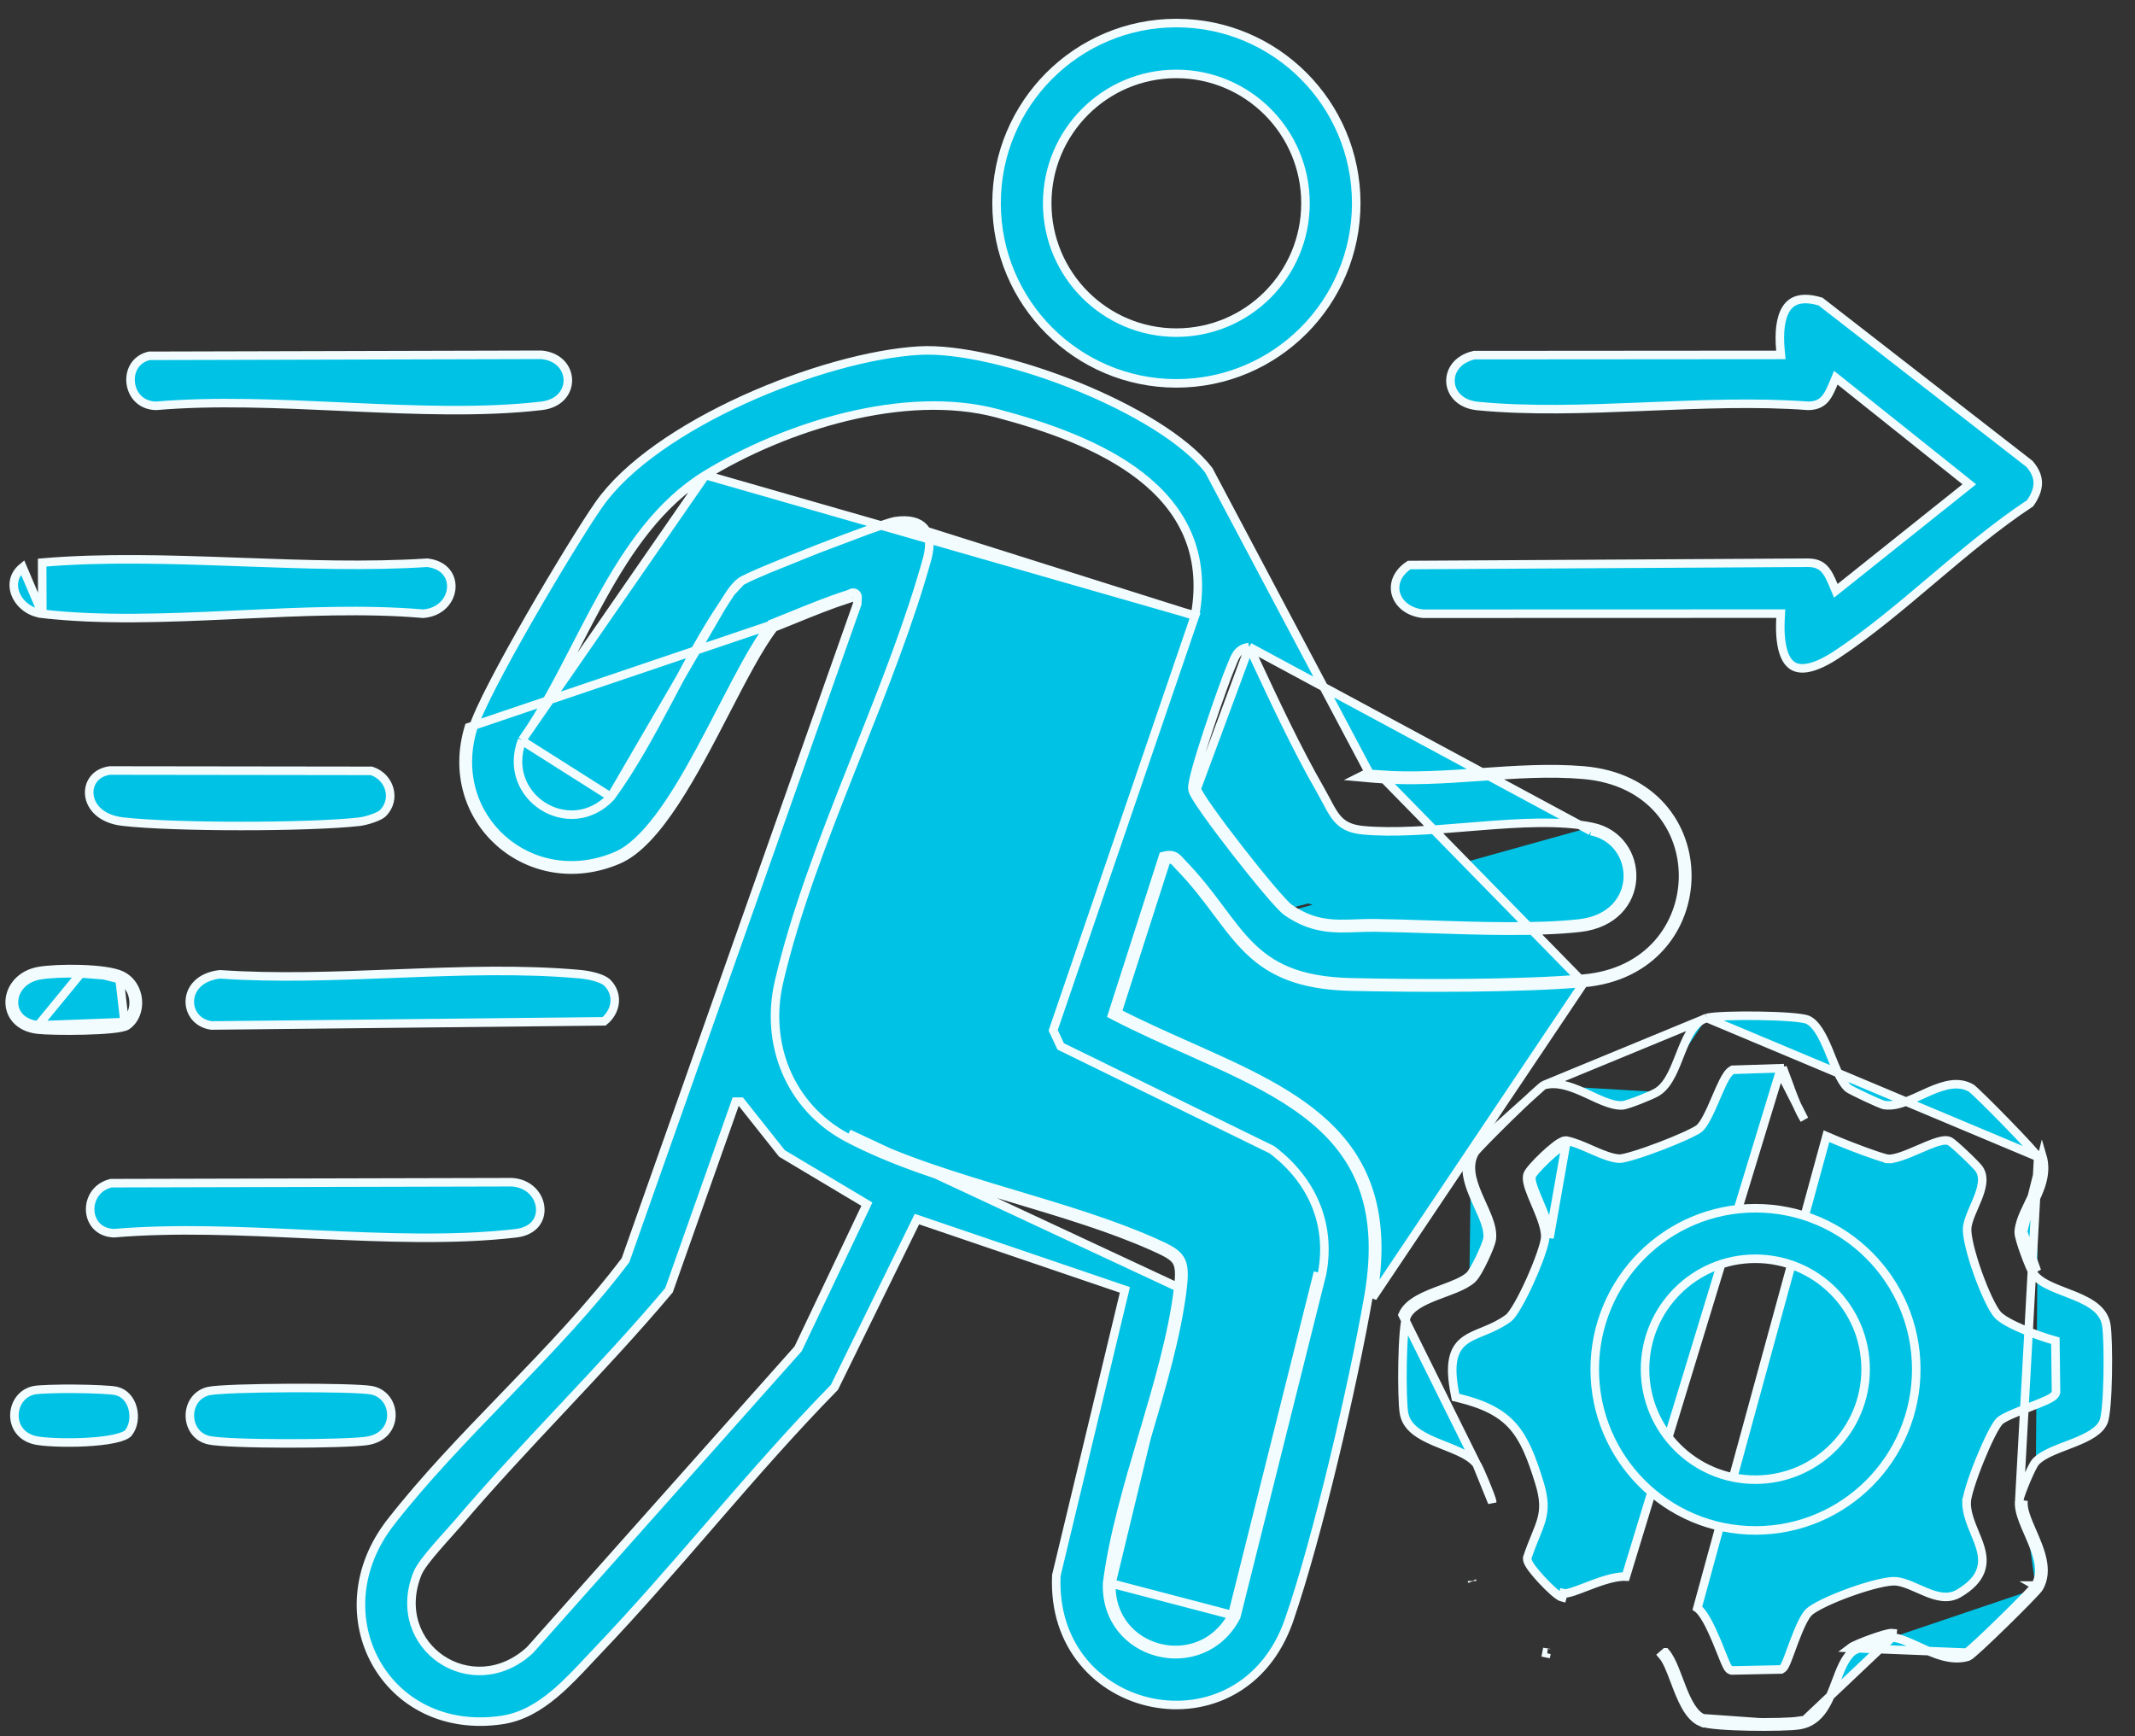 <?xml version="1.0" encoding="UTF-8"?> <svg xmlns="http://www.w3.org/2000/svg" width="75" height="61" viewBox="0 0 75 61" fill="none"><rect x="0" y="0" width="75" height="61" fill="#333333" stroke="none"/><g id="Group 343257"><path id="Vector" d="M3.168 42.52C3.152 42.114 3.395 41.689 3.902 41.568L17.986 41.534C18.588 41.575 18.932 41.996 18.975 42.414C18.997 42.624 18.943 42.832 18.81 42.995C18.677 43.157 18.457 43.289 18.123 43.328C15.956 43.58 13.55 43.483 11.116 43.372C11.007 43.367 10.899 43.362 10.791 43.357C8.472 43.249 6.139 43.142 3.997 43.326C3.72 43.312 3.521 43.208 3.387 43.066C3.251 42.92 3.176 42.725 3.168 42.52Z" fill="#00C2E4" stroke="#F2FCFE" stroke-width="0.3"></path><path id="Vector_2" d="M19.015 14.259L19.015 14.259C16.937 14.498 14.633 14.406 12.303 14.3C12.201 14.295 12.1 14.291 11.998 14.286C9.776 14.184 7.538 14.081 5.482 14.258C4.945 14.247 4.64 13.868 4.592 13.453C4.544 13.039 4.753 12.617 5.242 12.501L19.025 12.465C19.645 12.528 19.942 12.948 19.948 13.352C19.953 13.756 19.666 14.185 19.015 14.259Z" fill="#00C2E4" stroke="#F2FCFE" stroke-width="0.3"></path><path id="Vector_3" d="M1.487 21.564L1.487 21.564C3.538 21.802 5.818 21.711 8.125 21.605C8.226 21.6 8.326 21.595 8.427 21.59C10.625 21.488 12.838 21.386 14.867 21.562C15.481 21.511 15.814 21.088 15.851 20.674C15.869 20.464 15.812 20.257 15.677 20.095C15.546 19.936 15.331 19.808 15.012 19.77C12.907 19.907 10.699 19.827 8.501 19.747C8.406 19.744 8.311 19.74 8.215 19.737C5.916 19.654 3.634 19.582 1.481 19.765C1.481 19.765 1.481 19.765 1.481 19.765L1.487 21.564ZM1.487 21.564C1.036 21.511 0.698 21.227 0.556 20.895C0.417 20.568 0.468 20.197 0.793 19.933L1.487 21.564Z" fill="#00C2E4" stroke="#F2FCFE" stroke-width="0.3"></path><path id="Vector_4" d="M20.906 34.322C21.086 34.372 21.232 34.437 21.317 34.509L21.337 34.529C21.732 34.927 21.661 35.522 21.22 35.882L7.428 36.028C6.916 35.957 6.647 35.552 6.669 35.146C6.69 34.748 6.996 34.316 7.724 34.23C9.688 34.368 11.761 34.288 13.823 34.208C13.908 34.205 13.993 34.201 14.078 34.198C16.232 34.115 18.367 34.043 20.364 34.225L20.365 34.225C20.514 34.238 20.717 34.269 20.906 34.322Z" fill="#00C2E4" stroke="#F2FCFE" stroke-width="0.3"></path><path id="Vector_5" d="M13.45 28.57L13.45 28.57C13.426 28.594 13.38 28.626 13.311 28.661C13.244 28.695 13.163 28.727 13.078 28.757C12.906 28.816 12.727 28.858 12.618 28.87C10.824 29.07 6.105 29.07 4.317 28.866C3.536 28.777 3.185 28.335 3.139 27.938C3.092 27.539 3.338 27.141 3.855 27.07L13.05 27.082C13.698 27.294 13.935 28.082 13.45 28.57Z" fill="#00C2E4" stroke="#F2FCFE" stroke-width="0.3"></path><path id="Vector_6" d="M7.342 50.599C6.463 50.403 6.446 49.119 7.291 48.881L7.34 48.87C7.476 48.84 7.857 48.814 8.382 48.795C8.9 48.777 9.541 48.767 10.183 48.764C10.825 48.761 11.468 48.766 11.989 48.779C12.516 48.793 12.903 48.815 13.048 48.842C13.501 48.928 13.755 49.321 13.749 49.727C13.743 50.123 13.488 50.528 12.899 50.621C12.53 50.679 11.315 50.713 10.091 50.711C9.482 50.71 8.876 50.701 8.379 50.682C7.877 50.663 7.501 50.634 7.342 50.599Z" fill="#00C2E4" stroke="#F2FCFE" stroke-width="0.3"></path><path id="Vector_7" d="M4.49 50.365C4.462 50.39 4.414 50.419 4.342 50.45C4.25 50.488 4.131 50.523 3.99 50.552C3.709 50.611 3.357 50.647 2.993 50.665C2.261 50.702 1.515 50.663 1.241 50.601L1.241 50.601C0.717 50.483 0.495 50.087 0.507 49.698C0.52 49.3 0.774 48.924 1.208 48.841C1.3 48.824 1.499 48.81 1.764 48.802C2.025 48.793 2.339 48.79 2.653 48.793C2.967 48.796 3.28 48.804 3.539 48.817C3.803 48.83 3.999 48.848 4.086 48.868C4.38 48.936 4.581 49.178 4.66 49.48C4.74 49.785 4.688 50.12 4.51 50.341L4.49 50.365Z" fill="#00C2E4" stroke="#F2FCFE" stroke-width="0.3"></path><path id="Vector_8" d="M4.375 35.909L4.375 35.909C4.606 35.745 4.719 35.447 4.691 35.139C4.663 34.834 4.497 34.544 4.201 34.401L4.375 35.909ZM4.375 35.909C4.375 35.909 4.372 35.91 4.365 35.914C4.358 35.917 4.348 35.921 4.335 35.925C4.31 35.934 4.275 35.943 4.232 35.952C4.147 35.97 4.035 35.986 3.903 36C3.64 36.027 3.308 36.043 2.967 36.052C2.282 36.069 1.58 36.052 1.341 36.023L1.341 36.023M4.375 35.909L1.341 36.023M1.341 36.023C1.027 35.986 0.813 35.866 0.679 35.716C0.544 35.565 0.482 35.374 0.491 35.178C0.507 34.788 0.806 34.37 1.387 34.265C1.688 34.211 2.264 34.181 2.839 34.199M1.341 36.023L2.839 34.199M2.839 34.199C3.125 34.208 3.406 34.229 3.648 34.263M2.839 34.199L3.648 34.263M3.648 34.263C3.894 34.298 4.085 34.345 4.201 34.401L3.648 34.263ZM4.267 34.266C4.968 34.606 5.03 35.63 4.461 36.031C4.169 36.238 1.824 36.232 1.323 36.172C-0.052 36.009 0.067 34.352 1.361 34.117C1.991 34.004 3.716 34 4.267 34.266Z" fill="#00C2E4" stroke="#F2FCFE" stroke-width="0.3"></path><g id="Group"><path id="Vector_9" d="M62.398 21.558L49.98 21.562C49.45 21.498 49.127 21.193 49.035 20.857C48.947 20.534 49.064 20.14 49.501 19.851L63.514 19.77C63.795 19.773 63.961 19.857 64.083 19.983C64.214 20.119 64.306 20.315 64.414 20.574L64.49 20.757L64.646 20.633L69.033 17.131L69.179 17.014L69.033 16.897L64.646 13.394L64.49 13.27L64.414 13.454C64.306 13.713 64.214 13.909 64.083 14.045C63.962 14.17 63.797 14.253 63.519 14.258C61.723 14.123 59.811 14.202 57.912 14.28C57.833 14.283 57.755 14.286 57.677 14.29C55.694 14.37 53.73 14.441 51.912 14.265C51.284 14.204 50.978 13.81 50.954 13.424C50.931 13.041 51.182 12.617 51.783 12.477L62.396 12.469L62.56 12.469L62.545 12.305C62.489 11.698 62.54 11.166 62.751 10.843C62.852 10.688 62.99 10.581 63.18 10.533C63.369 10.486 63.622 10.495 63.955 10.596L71.296 16.3C71.505 16.544 71.587 16.767 71.584 16.982C71.581 17.197 71.492 17.426 71.316 17.68C70.144 18.453 69.021 19.4 67.91 20.338L67.874 20.369C66.765 21.307 65.667 22.234 64.533 22.987L64.533 22.987C64.141 23.247 63.813 23.397 63.548 23.454C63.286 23.511 63.095 23.475 62.956 23.379C62.813 23.28 62.697 23.101 62.624 22.819C62.551 22.538 62.524 22.17 62.548 21.716L62.556 21.558L62.398 21.558Z" fill="#00C2E4" stroke="#F2FCFE" stroke-width="0.3"></path><g id="Group_2"><path id="Vector_10" d="M59.954 35.764C59.759 35.822 59.604 35.952 59.468 36.136C59.318 36.339 59.2 36.599 59.086 36.881C59.058 36.951 59.03 37.022 59.002 37.093C58.918 37.306 58.832 37.525 58.736 37.718C58.607 37.976 58.447 38.217 58.219 38.362M59.954 35.764L54.216 38.131L54.217 38.13M59.954 35.764L60.008 35.752C60.117 35.728 60.363 35.708 60.691 35.696C61.014 35.685 61.404 35.682 61.792 35.688C62.18 35.693 62.564 35.708 62.875 35.732C63.031 35.744 63.167 35.759 63.276 35.775C63.388 35.792 63.459 35.809 63.492 35.823C63.636 35.885 63.768 36.018 63.894 36.212C64.019 36.404 64.129 36.642 64.234 36.894C64.27 36.981 64.306 37.07 64.342 37.16C64.408 37.324 64.474 37.487 64.54 37.633C64.643 37.859 64.758 38.072 64.901 38.212L64.901 38.212C64.918 38.228 64.938 38.241 64.949 38.249C64.964 38.258 64.982 38.268 65.001 38.279C65.04 38.301 65.089 38.327 65.145 38.355C65.257 38.412 65.4 38.481 65.543 38.548C65.685 38.615 65.83 38.68 65.945 38.73C66.002 38.755 66.054 38.776 66.095 38.791C66.115 38.799 66.134 38.806 66.15 38.812C66.163 38.816 66.184 38.822 66.205 38.825C66.459 38.86 66.725 38.791 66.981 38.693C67.144 38.631 67.318 38.551 67.489 38.473C67.584 38.429 67.678 38.386 67.77 38.346C68.309 38.112 68.803 37.972 69.249 38.23C69.249 38.23 69.249 38.23 69.25 38.231C69.253 38.233 69.264 38.241 69.284 38.258C69.308 38.279 69.34 38.307 69.378 38.342C69.454 38.412 69.553 38.507 69.668 38.62C69.898 38.845 70.189 39.137 70.475 39.431C70.762 39.726 71.044 40.022 71.257 40.254C71.363 40.37 71.452 40.469 71.514 40.543C71.546 40.581 71.57 40.61 71.586 40.632C71.592 40.64 71.596 40.647 71.599 40.651M59.954 35.764L71.599 40.651M58.219 38.362L58.138 38.235L58.219 38.362C58.219 38.362 58.219 38.362 58.219 38.362ZM58.219 38.362C58.169 38.393 58.076 38.438 57.973 38.484C57.866 38.531 57.736 38.585 57.608 38.636C57.479 38.686 57.35 38.734 57.242 38.77C57.188 38.788 57.139 38.804 57.096 38.815C57.058 38.825 57.014 38.836 56.976 38.837L56.975 38.837C56.76 38.842 56.533 38.771 56.31 38.681C56.171 38.625 56.023 38.556 55.874 38.486C55.786 38.446 55.698 38.405 55.612 38.367C55.132 38.153 54.666 37.999 54.228 38.127M54.228 38.127C54.229 38.127 54.23 38.126 54.231 38.125C54.233 38.124 54.233 38.124 54.233 38.124C54.233 38.124 54.227 38.127 54.217 38.13M54.228 38.127C54.223 38.13 54.217 38.135 54.209 38.141C54.187 38.157 54.157 38.181 54.12 38.212C54.046 38.275 53.947 38.364 53.831 38.471C53.599 38.684 53.304 38.967 53.01 39.254C52.716 39.541 52.424 39.833 52.2 40.063C52.087 40.179 51.992 40.278 51.922 40.354C51.887 40.392 51.859 40.424 51.839 40.448C51.821 40.469 51.813 40.479 51.811 40.482C51.81 40.483 51.81 40.484 51.81 40.483L51.681 40.408M54.228 38.127C54.224 38.128 54.22 38.129 54.217 38.13M54.217 38.13L51.681 40.408M51.681 40.408L51.811 40.483C51.552 40.933 51.69 41.44 51.922 41.986C51.965 42.087 52.012 42.192 52.06 42.297C52.134 42.46 52.208 42.624 52.267 42.776C52.364 43.028 52.436 43.289 52.404 43.532L52.404 43.533C52.394 43.607 52.354 43.722 52.308 43.84C52.259 43.965 52.196 44.109 52.128 44.252C52.06 44.394 51.987 44.536 51.919 44.654C51.854 44.765 51.784 44.873 51.72 44.931M51.681 40.408C51.322 41.031 51.639 41.73 51.926 42.366C52.119 42.79 52.298 43.186 52.255 43.513C52.225 43.729 51.796 44.659 51.619 44.82M51.72 44.931L51.619 44.82M51.72 44.931C51.72 44.931 51.72 44.931 51.72 44.931L51.619 44.82M51.72 44.931C51.571 45.068 51.359 45.173 51.138 45.265C51.008 45.319 50.863 45.373 50.718 45.428C50.62 45.464 50.521 45.501 50.428 45.538C50.189 45.632 49.966 45.731 49.785 45.85C49.603 45.969 49.475 46.1 49.41 46.252L49.41 46.253C49.395 46.287 49.377 46.357 49.36 46.465C49.343 46.57 49.329 46.7 49.317 46.849C49.292 47.146 49.277 47.51 49.27 47.88C49.256 48.625 49.276 49.37 49.317 49.627L49.317 49.627C49.395 50.132 49.835 50.408 50.397 50.648C50.517 50.699 50.638 50.747 50.759 50.795C50.778 50.803 50.796 50.81 50.815 50.817C50.953 50.872 51.092 50.928 51.222 50.987C51.477 51.103 51.721 51.242 51.873 51.439L49.272 46.194C49.467 45.735 50.092 45.501 50.671 45.285C51.052 45.142 51.414 45.008 51.619 44.82M71.066 43.272C71.092 42.974 71.242 42.666 71.4 42.342C71.656 41.815 71.934 41.244 71.74 40.597L71.066 43.272ZM71.066 43.272C71.05 43.455 71.439 44.496 71.555 44.657L71.066 43.272ZM71.599 40.651C71.734 41.115 71.604 41.542 71.41 41.971C71.363 42.074 71.314 42.175 71.264 42.277L71.257 42.291C71.206 42.397 71.154 42.504 71.107 42.61C71.014 42.82 70.936 43.038 70.916 43.259L70.916 43.259C70.912 43.305 70.921 43.36 70.93 43.407C70.941 43.459 70.956 43.519 70.975 43.584C71.012 43.715 71.064 43.87 71.12 44.024C71.176 44.178 71.236 44.331 71.289 44.458C71.34 44.577 71.392 44.687 71.432 44.744C71.575 44.947 71.817 45.087 72.07 45.201C72.218 45.268 72.388 45.334 72.557 45.399C72.673 45.444 72.789 45.488 72.898 45.533C73.465 45.769 73.914 46.043 73.994 46.561C74.036 46.828 74.056 47.565 74.042 48.303C74.035 48.669 74.02 49.03 73.995 49.327C73.983 49.476 73.968 49.607 73.951 49.714C73.934 49.823 73.916 49.898 73.9 49.939C73.835 50.1 73.704 50.237 73.517 50.361C73.329 50.485 73.098 50.588 72.85 50.687C72.766 50.721 72.678 50.754 72.59 50.788C72.427 50.85 72.263 50.913 72.115 50.978C71.887 51.078 71.669 51.195 71.519 51.348M71.599 40.651L70.937 52.689M71.519 51.348C71.519 51.348 71.519 51.348 71.519 51.348L71.626 51.453L71.519 51.348ZM71.519 51.348C71.49 51.378 71.463 51.42 71.441 51.458C71.417 51.5 71.39 51.551 71.362 51.607C71.306 51.72 71.244 51.86 71.184 52C71.125 52.141 71.068 52.284 71.024 52.404C70.982 52.517 70.947 52.626 70.937 52.689M70.937 52.689L71.086 52.711M70.937 52.689L71.086 52.711M71.086 52.711C71.042 53.008 71.209 53.392 71.391 53.811C71.669 54.45 71.982 55.169 71.63 55.78M71.086 52.711L70.937 52.689C70.903 52.918 70.973 53.172 71.065 53.418C71.119 53.562 71.188 53.719 71.257 53.878C71.304 53.988 71.352 54.098 71.396 54.205C71.619 54.753 71.752 55.268 71.501 55.705M71.63 55.78L71.501 55.705M71.63 55.78L71.5 55.705C71.5 55.705 71.5 55.705 71.501 55.705M71.63 55.78C71.523 55.965 69.303 58.151 69.138 58.201C68.549 58.38 67.941 58.1 67.391 57.847C67.056 57.693 66.742 57.549 66.468 57.525M71.501 55.705C71.501 55.703 71.495 55.713 71.472 55.74C71.452 55.764 71.424 55.795 71.389 55.834C71.319 55.91 71.224 56.009 71.111 56.124C70.886 56.355 70.595 56.647 70.301 56.934C70.007 57.221 69.712 57.504 69.48 57.717C69.364 57.824 69.265 57.913 69.191 57.976C69.154 58.007 69.124 58.031 69.102 58.047C69.094 58.053 69.088 58.058 69.083 58.061M69.083 58.061L64.994 57.898C65.025 57.874 65.07 57.85 65.113 57.828C65.159 57.805 65.216 57.779 65.278 57.752C65.404 57.698 65.558 57.638 65.713 57.582C65.868 57.526 66.025 57.473 66.156 57.435C66.222 57.416 66.282 57.401 66.334 57.39C66.38 57.381 66.435 57.371 66.482 57.376C66.482 57.376 66.482 57.376 66.482 57.376L66.468 57.525M69.083 58.061C69.082 58.061 69.081 58.062 69.08 58.062C69.073 58.067 69.08 58.062 69.094 58.057C69.091 58.058 69.087 58.059 69.083 58.061ZM66.468 57.525C66.291 57.509 65.228 57.905 65.087 58.016C64.811 58.233 64.655 58.65 64.491 59.088C64.238 59.763 63.967 60.487 63.211 60.608M66.468 57.525L63.211 60.608M63.211 60.608L63.187 60.46C62.934 60.5 62.189 60.52 61.444 60.505C61.075 60.498 60.71 60.483 60.413 60.459C60.265 60.446 60.135 60.432 60.03 60.416C59.922 60.399 59.853 60.381 59.819 60.367M63.211 60.608L59.819 60.367M63.211 60.608C62.674 60.693 60.18 60.683 59.76 60.505M63.211 60.608L59.819 60.367M59.819 60.367L59.76 60.505M59.76 60.505C59.301 60.308 59.052 59.647 58.828 59.053C58.688 58.682 58.558 58.337 58.393 58.149L58.505 58.05C58.505 58.05 58.506 58.05 58.506 58.05C58.631 58.193 58.731 58.402 58.821 58.621C58.867 58.732 58.912 58.851 58.958 58.971L58.968 59C59.01 59.111 59.052 59.223 59.097 59.334C59.193 59.575 59.296 59.803 59.417 59.988C59.539 60.173 59.67 60.303 59.819 60.367L59.76 60.505ZM62.526 37.649L62.667 37.622C62.711 37.734 62.757 37.864 62.808 38.004C62.893 38.239 62.988 38.505 63.101 38.769C63.189 38.976 63.283 39.171 63.384 39.334L62.526 37.649ZM62.526 37.649L62.522 37.531L60.904 37.583L60.865 37.584L60.831 37.604C60.766 37.644 60.713 37.708 60.67 37.771C60.624 37.837 60.579 37.917 60.535 38.004C60.455 38.163 60.371 38.358 60.286 38.555C60.279 38.574 60.271 38.592 60.263 38.61C60.169 38.828 60.074 39.047 59.976 39.234C59.877 39.425 59.784 39.566 59.7 39.64L59.7 39.64C59.678 39.66 59.625 39.695 59.535 39.743C59.449 39.79 59.339 39.843 59.212 39.902C58.958 40.018 58.64 40.149 58.319 40.272C57.997 40.394 57.674 40.508 57.408 40.588C57.275 40.629 57.158 40.66 57.065 40.681C56.966 40.703 56.907 40.709 56.882 40.707L56.882 40.707C56.619 40.691 56.324 40.573 56.002 40.433C55.967 40.417 55.931 40.402 55.895 40.386C55.614 40.262 55.317 40.131 55.036 40.074L55.023 40.071L55.009 40.071C54.969 40.07 54.934 40.081 54.907 40.09C54.879 40.101 54.851 40.114 54.824 40.13C54.77 40.16 54.709 40.202 54.646 40.249C54.52 40.344 54.375 40.471 54.236 40.602C54.098 40.732 53.964 40.869 53.861 40.986C53.81 41.044 53.765 41.099 53.731 41.146C53.714 41.17 53.698 41.194 53.685 41.217C53.674 41.237 53.659 41.267 53.652 41.301L53.652 41.301C53.638 41.377 53.645 41.458 53.66 41.535C53.675 41.613 53.7 41.699 53.731 41.786C53.782 41.933 53.853 42.099 53.925 42.269C53.939 42.3 53.952 42.332 53.965 42.363C54.052 42.568 54.137 42.775 54.197 42.971C54.258 43.169 54.291 43.343 54.282 43.483L54.282 43.483C54.275 43.589 54.219 43.8 54.122 44.078C54.027 44.35 53.898 44.669 53.758 44.982C53.617 45.295 53.466 45.6 53.326 45.843C53.256 45.965 53.19 46.069 53.13 46.151C53.069 46.235 53.021 46.286 52.989 46.309C52.712 46.512 52.439 46.636 52.184 46.741C52.148 46.756 52.113 46.77 52.078 46.785C51.864 46.872 51.654 46.958 51.484 47.077C51.274 47.224 51.12 47.424 51.053 47.737C50.987 48.04 51.005 48.442 51.114 48.995L51.133 49.09L51.226 49.112C52.178 49.344 52.745 49.652 53.146 50.106C53.55 50.565 53.798 51.187 54.075 52.086L54.075 52.086C54.257 52.674 54.246 53.033 54.151 53.383C54.102 53.563 54.029 53.743 53.942 53.958L53.931 53.985C53.847 54.191 53.751 54.426 53.657 54.709L53.65 54.731L53.65 54.755C53.649 54.794 53.659 54.829 53.669 54.855C53.679 54.882 53.693 54.91 53.708 54.937C53.738 54.991 53.779 55.051 53.826 55.114C53.92 55.239 54.045 55.385 54.176 55.524C54.306 55.663 54.443 55.799 54.562 55.904C54.621 55.956 54.677 56.002 54.727 56.038C54.77 56.069 54.826 56.106 54.881 56.12C54.881 56.12 54.881 56.12 54.881 56.12L54.919 55.975C55.045 56.008 55.341 55.894 55.694 55.758C56.152 55.582 56.707 55.369 57.113 55.39L62.526 37.649ZM69.527 41.072C69.634 41.233 69.648 41.417 69.623 41.595C69.599 41.772 69.533 41.958 69.461 42.137C69.427 42.221 69.39 42.305 69.355 42.388L69.346 42.407C69.308 42.496 69.27 42.584 69.236 42.669C69.168 42.842 69.118 42.997 69.104 43.131C69.091 43.258 69.121 43.485 69.19 43.777C69.258 44.064 69.36 44.396 69.476 44.724C69.593 45.051 69.724 45.372 69.85 45.637C69.979 45.907 70.095 46.104 70.18 46.195C70.248 46.268 70.367 46.353 70.525 46.443C70.681 46.531 70.867 46.619 71.059 46.701C71.445 46.865 71.851 47.002 72.094 47.071L72.202 47.102L72.204 47.213L72.225 48.885L72.226 48.904L72.221 48.922C72.209 48.974 72.177 49.011 72.155 49.032C72.131 49.056 72.103 49.077 72.075 49.095C72.018 49.132 71.945 49.169 71.865 49.205C71.708 49.277 71.502 49.356 71.293 49.438L71.275 49.445C71.057 49.529 70.834 49.616 70.644 49.701C70.449 49.788 70.31 49.865 70.245 49.925C70.218 49.951 70.176 50.005 70.121 50.093C70.067 50.178 70.007 50.287 69.944 50.412C69.817 50.663 69.678 50.975 69.549 51.293C69.42 51.612 69.302 51.935 69.217 52.207C69.129 52.487 69.083 52.693 69.083 52.789H68.933L69.083 52.788C69.084 53.061 69.162 53.324 69.265 53.59C69.297 53.673 69.332 53.759 69.368 53.845C69.442 54.025 69.518 54.208 69.568 54.381C69.646 54.647 69.677 54.925 69.567 55.206C69.457 55.486 69.217 55.741 68.806 55.983L68.806 55.983C68.428 56.205 68.015 56.081 67.655 55.933C67.567 55.897 67.478 55.858 67.391 55.819L67.379 55.814C67.288 55.773 67.198 55.734 67.11 55.698C66.931 55.626 66.765 55.572 66.608 55.555C66.481 55.542 66.254 55.572 65.962 55.642C65.676 55.71 65.345 55.812 65.018 55.929C64.691 56.046 64.371 56.177 64.106 56.303C63.837 56.432 63.641 56.548 63.549 56.633L63.549 56.633C63.473 56.704 63.385 56.845 63.29 57.04C63.199 57.23 63.109 57.453 63.027 57.672C62.99 57.77 62.954 57.869 62.919 57.964C62.879 58.075 62.841 58.178 62.807 58.264C62.776 58.346 62.746 58.418 62.719 58.474C62.706 58.502 62.692 58.529 62.677 58.553C62.665 58.571 62.641 58.607 62.602 58.63L62.567 58.652L62.526 58.653L60.856 58.687L60.834 58.687L60.812 58.681C60.773 58.67 60.748 58.647 60.736 58.636C60.722 58.622 60.712 58.608 60.704 58.596C60.687 58.573 60.672 58.544 60.658 58.516C60.629 58.458 60.596 58.38 60.559 58.292C60.53 58.222 60.5 58.144 60.467 58.062C60.415 57.931 60.357 57.787 60.294 57.636C60.191 57.392 60.078 57.142 59.961 56.933C59.84 56.718 59.726 56.566 59.627 56.497L64.162 39.918C64.407 40.025 64.71 40.149 65.015 40.268C65.32 40.386 65.624 40.499 65.871 40.582C65.994 40.624 66.102 40.657 66.186 40.681C66.276 40.706 66.326 40.715 66.343 40.715L66.339 40.865L66.343 40.715C66.459 40.718 66.616 40.682 66.804 40.618C66.989 40.555 67.189 40.469 67.388 40.383L67.424 40.368C67.609 40.288 67.794 40.208 67.956 40.151C68.042 40.121 68.126 40.096 68.204 40.081C68.279 40.066 68.359 40.059 68.433 40.074L68.434 40.074C68.469 40.081 68.498 40.099 68.508 40.106L68.509 40.106C68.525 40.116 68.542 40.129 68.56 40.142C68.594 40.168 68.637 40.203 68.684 40.244C68.777 40.325 68.894 40.431 69.008 40.54C69.124 40.648 69.239 40.761 69.331 40.855C69.377 40.901 69.418 40.944 69.45 40.979C69.48 41.012 69.509 41.046 69.527 41.072ZM69.527 41.072C69.527 41.072 69.527 41.072 69.527 41.072L69.402 41.155L69.527 41.072ZM54.296 58.229L54.326 58.082C54.331 58.083 54.335 58.084 54.335 58.084C54.335 58.084 54.334 58.084 54.334 58.083C54.331 58.083 54.328 58.082 54.325 58.081L54.296 58.229ZM52.419 52.785C52.419 52.76 52.413 52.735 52.41 52.721C52.405 52.703 52.399 52.683 52.393 52.662C52.379 52.619 52.361 52.566 52.339 52.508C52.295 52.39 52.236 52.242 52.176 52.096C52.115 51.95 52.052 51.803 52 51.688C51.974 51.63 51.95 51.579 51.93 51.539C51.913 51.505 51.892 51.464 51.873 51.439L52.419 52.785ZM51.713 55.548C51.712 55.546 51.712 55.545 51.712 55.543C51.712 55.543 51.712 55.543 51.712 55.543C51.712 55.543 51.712 55.545 51.713 55.548L51.713 55.548ZM71.602 40.656C71.602 40.656 71.603 40.657 71.603 40.657L71.602 40.656ZM55.006 40.221C54.803 40.217 53.833 41.161 53.8 41.33C53.765 41.508 53.905 41.838 54.063 42.209C54.247 42.643 54.455 43.131 54.431 43.493L55.006 40.221Z" fill="#00C2E4" stroke="#F2FCFE" stroke-width="0.3"></path><path id="Vector_11" d="M67.316 48.108C67.316 51.233 64.787 53.768 61.668 53.768C58.55 53.768 56.021 51.233 56.021 48.108C56.021 44.982 58.55 42.448 61.668 42.448C64.787 42.448 67.316 44.982 67.316 48.108ZM65.537 48.104C65.537 45.96 63.803 44.223 61.663 44.223C59.522 44.223 57.788 45.962 57.788 48.104C57.788 50.246 59.522 51.985 61.663 51.985C63.803 51.985 65.537 50.246 65.537 48.104Z" fill="#00C2E4" stroke="#F2FCFE" stroke-width="0.3"></path></g><g id="Group_3"><path id="Vector_12" d="M41.417 30.432L41.524 30.328C41.501 30.304 41.482 30.282 41.462 30.258C41.453 30.249 41.445 30.239 41.436 30.229C41.406 30.195 41.37 30.156 41.325 30.123C41.279 30.088 41.223 30.061 41.155 30.049C41.089 30.038 41.018 30.042 40.943 30.059L40.859 30.078L40.833 30.16L39.108 35.532L39.069 35.653L39.182 35.712C40.017 36.142 40.876 36.525 41.713 36.897C42.062 37.052 42.407 37.206 42.744 37.36C43.896 37.888 44.967 38.428 45.853 39.098C46.737 39.766 47.432 40.559 47.836 41.59C48.241 42.621 48.361 43.904 48.071 45.562L48.071 45.562C47.531 48.652 46.294 53.986 45.288 56.906L45.43 56.955L45.288 56.906C44.451 59.336 42.347 60.19 40.482 59.818C38.618 59.446 36.993 57.851 37.108 55.346L39.484 45.45L39.516 45.317L39.386 45.273L32.336 42.872L32.211 42.829L32.153 42.948L29.311 48.742C27.862 50.218 26.499 51.781 25.144 53.344C25.054 53.448 24.964 53.552 24.874 53.656C23.604 55.123 22.338 56.585 21.007 57.98L21.007 57.98C20.9 58.092 20.794 58.206 20.686 58.321C20.298 58.735 19.904 59.157 19.471 59.518C18.922 59.977 18.326 60.326 17.631 60.428L17.631 60.428C15.574 60.731 13.973 59.798 13.197 58.395C12.419 56.991 12.46 55.103 13.723 53.481L13.604 53.389L13.723 53.481C14.9 51.969 16.289 50.529 17.69 49.078C17.74 49.027 17.789 48.976 17.838 48.925C19.287 47.424 20.74 45.907 21.961 44.291L21.975 44.272L21.982 44.25L30.108 21.234L30.116 21.209L30.116 21.183C30.116 21.117 30.12 21.072 30.122 21.041C30.123 21.04 30.123 21.037 30.123 21.035C30.124 21.023 30.126 21.007 30.126 20.995C30.127 20.988 30.127 20.973 30.124 20.956C30.122 20.942 30.115 20.904 30.082 20.869C30.044 20.828 29.995 20.82 29.963 20.821C29.936 20.822 29.916 20.83 29.908 20.833C29.894 20.838 29.878 20.846 29.87 20.85C29.869 20.851 29.868 20.851 29.867 20.852C29.846 20.862 29.817 20.876 29.772 20.89L29.772 20.89C29.123 21.097 28.491 21.355 27.865 21.61C27.618 21.71 27.372 21.811 27.127 21.907L27.088 21.922L27.063 21.955C26.687 22.442 26.29 23.143 25.875 23.926C25.707 24.244 25.536 24.574 25.362 24.91C25.104 25.41 24.838 25.922 24.564 26.427C24.106 27.27 23.631 28.075 23.14 28.725C22.647 29.378 22.15 29.856 21.655 30.068C18.647 31.351 15.666 28.731 16.614 25.592C16.713 25.264 16.978 24.693 17.343 23.989C17.705 23.29 18.159 22.471 18.63 21.652C19.573 20.013 20.579 18.382 21.044 17.72C22.025 16.321 23.979 15.019 26.131 14.039C28.28 13.061 30.598 12.417 32.285 12.318L32.285 12.318C33.633 12.238 35.756 12.736 37.767 13.541C38.769 13.943 39.737 14.418 40.56 14.931C41.38 15.441 42.047 15.984 42.463 16.521L48.087 27.133L47.748 27.303L48.275 27.35C49.499 27.459 50.745 27.374 51.977 27.288L51.997 27.287C53.226 27.201 54.438 27.117 55.621 27.219L55.621 27.219C57.997 27.422 59.139 29.115 59.124 30.803C59.108 32.494 57.932 34.185 55.621 34.383L55.621 34.383C53.372 34.577 49.764 34.564 47.464 34.512C45.593 34.47 44.636 33.951 43.889 33.198C43.532 32.838 43.222 32.422 42.88 31.966C42.859 31.937 42.837 31.908 42.815 31.878C42.449 31.39 42.047 30.861 41.524 30.327L41.417 30.432ZM41.417 30.432C41.964 30.99 42.378 31.544 42.762 32.058C43.826 33.481 44.662 34.599 47.461 34.662C49.761 34.714 53.376 34.727 55.634 34.533M41.417 30.432C41.391 30.405 41.368 30.379 41.346 30.354C41.25 30.243 41.178 30.16 40.975 30.206L39.25 35.578C40.081 36.007 40.935 36.386 41.77 36.758C45.674 38.496 49.186 40.06 48.218 45.588L55.634 34.533M55.634 34.533C60.422 34.121 60.551 27.491 55.634 27.069C54.439 26.967 53.217 27.052 51.993 27.137C50.813 27.219 49.631 27.301 48.471 27.215L55.634 34.533ZM41.978 21.637L41.974 21.648L36.997 36.197L37.261 36.763L44.665 40.385L44.678 40.391L44.689 40.4C46.071 41.444 46.771 42.977 46.446 44.731L46.444 44.74L46.444 44.74L43.433 56.779L43.428 56.796L43.42 56.812C42.225 59.072 38.807 58.218 38.892 55.626L38.892 55.619L38.893 55.612C39.108 53.941 39.632 52.168 40.149 50.419L40.158 50.39C40.679 48.627 41.191 46.889 41.387 45.279L41.387 45.279C41.454 44.73 41.433 44.476 41.323 44.305C41.269 44.22 41.185 44.145 41.051 44.063C40.916 43.981 40.741 43.898 40.509 43.795L40.509 43.795C39.056 43.143 37.351 42.632 35.628 42.116C35.442 42.06 35.257 42.005 35.071 41.949C33.167 41.376 31.274 40.777 29.742 39.958C27.733 38.883 26.861 36.663 27.365 34.493L27.365 34.493C27.932 32.059 28.905 29.54 29.9 27.029C29.974 26.843 30.048 26.657 30.122 26.471C31.045 24.145 31.964 21.831 32.582 19.59C32.707 19.092 32.64 18.746 32.46 18.543C32.282 18.341 31.952 18.233 31.44 18.311L41.978 21.637ZM41.978 21.637L41.98 21.626M41.978 21.637L41.98 21.626M41.98 21.626C42.182 20.519 42.063 19.571 41.711 18.759C41.359 17.949 40.779 17.283 40.072 16.731C38.661 15.631 36.728 14.972 35.027 14.52C33.399 14.087 31.536 14.204 29.736 14.639C27.935 15.075 26.187 15.832 24.784 16.691L24.784 16.691M41.98 21.626L24.784 16.691M24.784 16.691C23.175 17.679 22.08 19.288 21.134 20.998C20.822 21.561 20.527 22.133 20.235 22.698C19.634 23.864 19.047 25.004 18.353 25.985L18.342 26.001M24.784 16.691L18.342 26.001M18.342 26.001L18.335 26.019M18.342 26.001L18.335 26.019M18.335 26.019C17.592 27.996 20.003 29.524 21.453 28.006L21.459 27.998M18.335 26.019L21.459 27.998M21.459 27.998L21.465 27.99M21.459 27.998L21.465 27.99M21.465 27.99C22.219 26.954 22.847 25.794 23.459 24.64C23.508 24.547 23.557 24.454 23.606 24.362C24.168 23.299 24.723 22.249 25.36 21.299L25.36 21.299M21.465 27.99L25.36 21.299M25.36 21.299C25.405 21.233 25.449 21.163 25.493 21.093M25.36 21.299L25.493 21.093M41.536 45.297C41.669 44.208 41.494 44.071 40.57 43.658C39.108 43.002 37.393 42.488 35.672 41.972C33.579 41.345 31.478 40.716 29.813 39.826L41.536 45.297ZM41.536 45.297C41.337 46.928 40.818 48.686 40.295 50.454C39.777 52.208 39.255 53.972 39.042 55.631M41.536 45.297L39.042 55.631M39.042 55.631C38.962 58.058 42.164 58.867 43.287 56.742M39.042 55.631L43.287 56.742M43.287 56.742L46.298 44.703L43.287 56.742ZM43.884 22.729L43.936 22.84C43.975 22.924 44.015 23.009 44.055 23.095C44.775 24.64 45.548 26.297 46.383 27.75C46.459 27.883 46.528 28.013 46.592 28.133C46.626 28.198 46.659 28.26 46.69 28.318C46.783 28.487 46.868 28.628 46.968 28.747C47.158 28.972 47.41 29.126 47.898 29.17L47.898 29.17C48.975 29.267 50.241 29.163 51.523 29.058C51.668 29.046 51.814 29.034 51.959 29.023C53.377 28.909 54.793 28.821 55.922 29.051M43.884 22.729L55.892 29.198M43.884 22.729L43.765 22.757C43.581 22.802 43.472 22.928 43.402 23.052C43.367 23.114 43.34 23.178 43.316 23.237C43.308 23.257 43.301 23.275 43.294 23.293C43.279 23.331 43.266 23.364 43.251 23.397L43.251 23.397C43.129 23.676 42.773 24.66 42.458 25.612C42.3 26.089 42.151 26.562 42.045 26.937C41.992 27.125 41.95 27.29 41.922 27.421C41.908 27.486 41.898 27.545 41.892 27.595C41.887 27.641 41.883 27.693 41.891 27.738M43.884 22.729L42.039 27.711M55.922 29.051L55.892 29.198M55.922 29.051C55.922 29.051 55.922 29.051 55.922 29.051L55.892 29.198M55.922 29.051C56.872 29.243 57.374 30.064 57.332 30.866C57.289 31.679 56.692 32.459 55.498 32.593L55.498 32.593C54.004 32.76 51.983 32.694 50.179 32.635C49.523 32.614 48.895 32.594 48.331 32.586C48.106 32.583 47.889 32.59 47.677 32.598C46.859 32.628 46.116 32.655 45.214 32.035M55.892 29.198C57.63 29.55 57.731 32.191 55.481 32.444C53.999 32.609 51.996 32.544 50.196 32.486C49.536 32.464 48.904 32.444 48.334 32.436C48.094 32.432 47.87 32.44 47.654 32.448C46.844 32.477 46.157 32.501 45.298 31.911M45.214 32.035L45.298 31.911M45.214 32.035C45.214 32.035 45.214 32.035 45.214 32.035L45.298 31.911M45.214 32.035C45.145 31.987 45.044 31.887 44.929 31.764C44.81 31.636 44.666 31.471 44.505 31.281C44.183 30.9 43.794 30.418 43.416 29.933C43.039 29.449 42.672 28.961 42.395 28.57C42.256 28.375 42.139 28.202 42.054 28.066C42.011 27.998 41.975 27.937 41.949 27.886C41.925 27.839 41.9 27.786 41.891 27.738M45.298 31.911C44.873 31.619 42.106 28.083 42.039 27.711M42.039 27.711L41.891 27.738M42.039 27.711L41.891 27.738C41.891 27.738 41.891 27.738 41.891 27.738M25.493 21.093C25.502 21.079 25.51 21.065 25.519 21.052M25.493 21.093L25.519 21.052M25.519 21.052C25.572 20.968 25.624 20.886 25.679 20.808M25.519 21.052L25.679 20.808M25.679 20.808C25.79 20.65 25.906 20.515 26.041 20.42M25.679 20.808L26.041 20.42M26.041 20.42C26.078 20.395 26.179 20.343 26.346 20.266M26.041 20.42L26.346 20.266M26.346 20.266C26.508 20.191 26.72 20.099 26.966 19.996M26.346 20.266L26.966 19.996M26.966 19.996C27.457 19.789 28.081 19.538 28.708 19.294M26.966 19.996L28.708 19.294M28.708 19.294C29.335 19.049 29.964 18.811 30.467 18.63M28.708 19.294L30.467 18.63M30.467 18.63C30.718 18.539 30.936 18.463 31.107 18.407M30.467 18.63L31.107 18.407M31.107 18.407C31.282 18.35 31.394 18.318 31.44 18.311L31.107 18.407ZM29.834 21.027C29.83 21.016 29.829 21.007 29.828 21.001C29.827 20.995 29.826 20.99 29.826 20.988L29.826 20.984C29.826 20.984 29.826 20.984 29.826 20.986L29.826 20.992L29.824 21.013C29.823 21.019 29.823 21.025 29.822 21.031C29.82 21.032 29.819 21.032 29.817 21.033C29.175 21.238 28.551 21.492 27.927 21.746C27.679 21.847 27.431 21.949 27.182 22.047C26.668 22.713 26.104 23.803 25.497 24.977C24.371 27.152 23.096 29.616 21.714 30.206C18.591 31.537 15.485 28.812 16.47 25.549L29.834 21.027ZM25.949 38.704H25.843L25.808 38.804L23.501 45.329C22.324 46.728 21.07 48.069 19.812 49.41L19.706 49.523C18.478 50.833 17.247 52.145 16.086 53.511L16.086 53.511C16.004 53.607 15.891 53.733 15.762 53.876L15.746 53.894C15.612 54.043 15.462 54.21 15.319 54.377C15.175 54.543 15.035 54.712 14.921 54.865C14.809 55.016 14.712 55.162 14.664 55.283L14.664 55.283C14.153 56.559 14.63 57.704 15.497 58.291C16.364 58.878 17.611 58.901 18.616 57.973L18.621 57.968L18.626 57.963L28.023 47.403L28.037 47.387L28.047 47.367L30.394 42.428L30.452 42.305L30.335 42.235L27.467 40.522L26.069 38.76L26.024 38.704H25.951H25.949Z" fill="#00C2E4" stroke="#F2FCFE" stroke-width="0.3"></path><path id="Vector_13" d="M47.643 7.139C47.643 10.635 44.814 13.469 41.325 13.469C37.837 13.469 35.008 10.635 35.008 7.139C35.008 3.644 37.837 0.81 41.325 0.81C44.814 0.81 47.643 3.644 47.643 7.139ZM45.86 7.141C45.86 4.632 43.829 2.597 41.323 2.597C38.818 2.597 36.787 4.632 36.787 7.141C36.787 9.651 38.818 11.686 41.323 11.686C43.829 11.686 45.86 9.651 45.86 7.141Z" fill="#00C2E4" stroke="#F2FCFE" stroke-width="0.3"></path></g></g></g></svg> 
